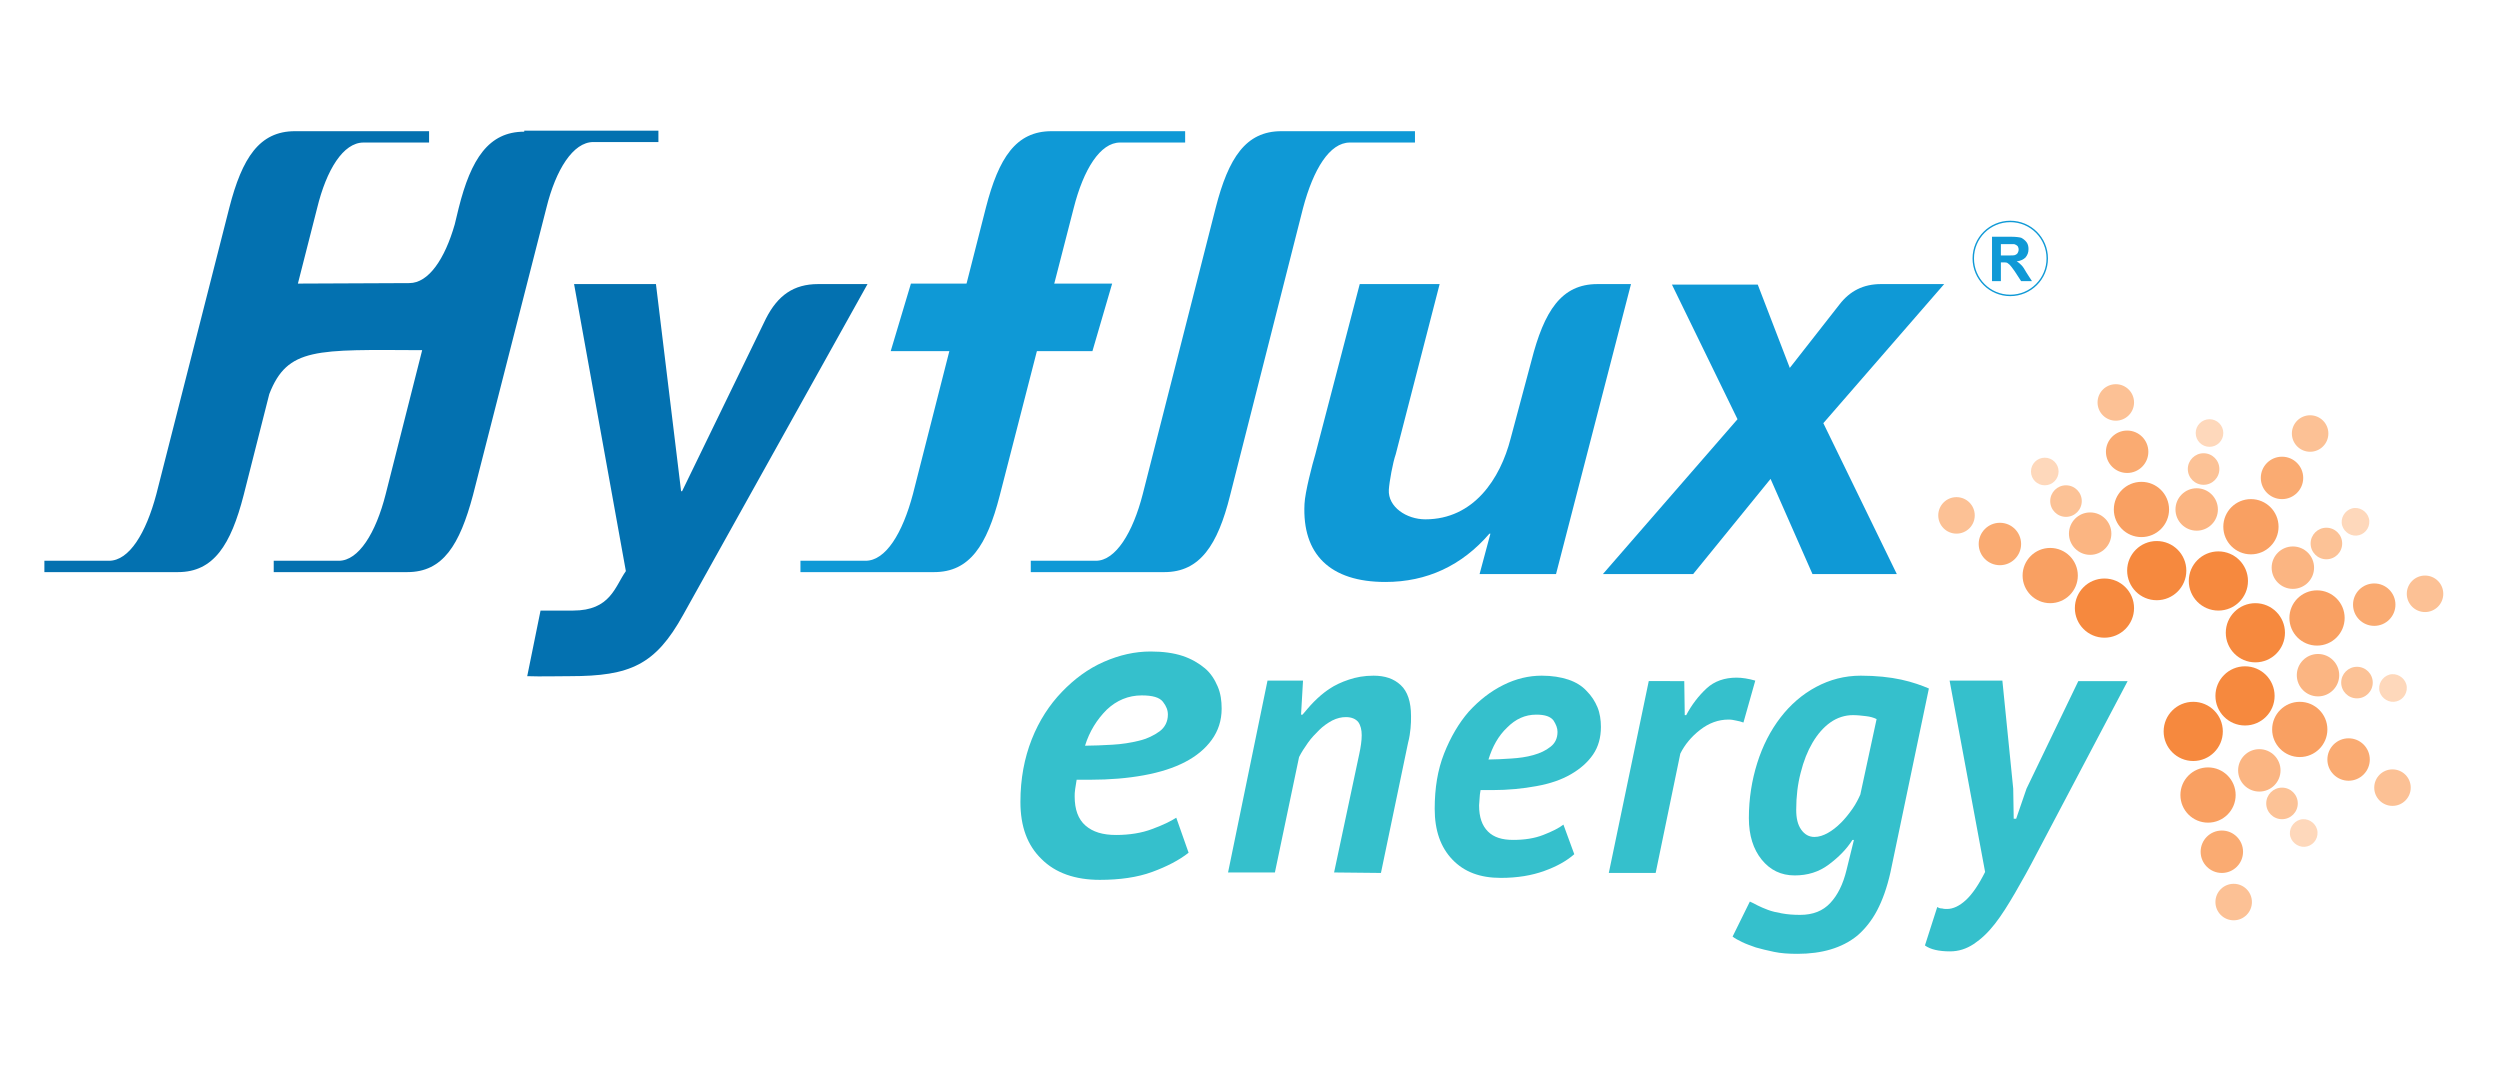 <?xml version="1.0" encoding="utf-8"?>
<!-- Generator: Adobe Illustrator 15.0.0, SVG Export Plug-In . SVG Version: 6.00 Build 0)  -->
<!DOCTYPE svg PUBLIC "-//W3C//DTD SVG 1.1//EN" "http://www.w3.org/Graphics/SVG/1.1/DTD/svg11.dtd">
<svg version="1.1" id="Layer_1" xmlns="http://www.w3.org/2000/svg" xmlns:xlink="http://www.w3.org/1999/xlink" x="0px" y="0px"
	 width="506.9px" height="221px" viewBox="0 0 506.9 221" style="enable-background:new 0 0 506.9 221;" xml:space="preserve">
<style type="text/css">
<![CDATA[
	.st0{fill:none;stroke:#0F99D6;stroke-width:0.291;}
	.st1{fill:#F6893E;}
	.st2{fill:#F9A062;}
	.st3{fill:#FAAB72;}
	.st4{fill:#FBB582;}
	.st5{fill:#FCC195;}
	.st6{fill:#FCC296;}
	.st7{fill:#FED8BB;}
	.st8{fill:#35C0CC;}
	.st9{fill:#0371B0;}
	.st10{fill:#0F99D6;}
]]>
</style>
<g>
	<path class="st10" d="M264.2,42.2c2.1-7.9,5.4-13.3,9.5-13.3h13.2v-2.3h-27.1c-7.2,0-10.7,5.4-13.3,15.5l-14.8,58.1
		c-2,7.8-5.5,13.5-9.5,13.5h-13.2v2.3h27.1c7.2,0,10.8-5.5,13.3-15.5L264.2,42.2z"/>
	<path class="st10" d="M217.7,42.2c2-7.9,5.4-13.3,9.4-13.3h13.2v-2.3h-27.1c-7.2,0-10.7,5.4-13.3,15.5l-14.8,58.1
		c-2.1,7.9-5.5,13.5-9.6,13.5h-13.2v2.3h27.1c7.2,0,10.7-5.4,13.3-15.5L217.7,42.2z"/>
	<path class="st9" d="M106.3,26.7c-7.2,0-10.8,5.5-13.3,15.5l-0.8,3.3c-2,7-5.3,11.9-9.2,11.9l-22.6,0.1l3.9-15.3
		c1.9-7.8,5.3-13.3,9.4-13.3H87v-2.3H59.8c-7.2,0-10.7,5.4-13.3,15.5l-14.8,58.1c-2.1,7.9-5.5,13.5-9.6,13.5H9v2.3h27.1
		c7.2,0,10.7-5.5,13.3-15.6l5.2-20.5c3.7-9.5,9.5-9,31-8.9l-7.4,29.2c-2,7.9-5.5,13.5-9.5,13.5H55.5v2.3h27.1
		c7.2,0,10.6-5.5,13.3-15.6l14.9-58.3c1.9-7.7,5.4-13.3,9.5-13.3h13.2v-2.3H106.3z"/>
	<path class="st9" d="M155.3,64.6l-17,35h-0.2L133,57.6h-16.6l10.5,58.2c-2.2,3.1-3.1,8-10.7,8h-6.6l-2.7,13.3c2.9,0.1,5.8,0,8.7,0
		c12.2,0,17.3-2.3,22.9-12.4l37.4-67.1h-10C160.9,57.6,157.7,59.9,155.3,64.6"/>
	<path class="st10" d="M310.5,73.2l-4.2,15.7c-2.1,8.2-7.5,16.4-17.3,16.4c-3.8,0-7.6-2.5-7.4-6c0.1-1.6,0.8-5.5,1.4-7.2l8.9-34.5
		h-16.2l-9,34.5c-0.6,2-2.1,7.7-2.2,10.1c-0.5,10.2,5.2,15.8,16.4,15.8c8.4,0,15.5-3.3,21.1-9.8h0.2l-2.2,8.2h15.5l15.2-58.8h-6.8
		C316.6,57.6,313.1,63,310.5,73.2"/>
	<path class="st10" d="M373,61.7l-10.1,12.9l-6.5-16.9H339l13.3,27.3L325,116.4h18.3l15.7-19.3l8.5,19.3h17.1l-14.9-30.6l24.5-28.2
		h-12.8C377.8,57.6,375.1,59,373,61.7"/>
	<polygon class="st10" points="184.7,57.5 225.5,57.5 221.5,71.2 180.6,71.2 	"/>
	<path class="st10" d="M405.7,51.8h1.3c0.9,0,1.4,0,1.6-0.1c0.2-0.1,0.4-0.2,0.5-0.4c0.1-0.2,0.2-0.4,0.2-0.7c0-0.3-0.1-0.5-0.2-0.7
		c-0.2-0.2-0.4-0.3-0.7-0.4c-0.1,0-0.6,0-1.3,0h-1.4V51.8L405.7,51.8z M403.9,57v-9h3.8c1,0,1.7,0.1,2.1,0.2
		c0.4,0.2,0.8,0.5,1.1,0.9c0.3,0.4,0.4,0.9,0.4,1.4c0,0.7-0.2,1.2-0.6,1.7c-0.4,0.4-1,0.7-1.8,0.8c0.4,0.2,0.7,0.5,1,0.8
		c0.3,0.3,0.6,0.8,1,1.5L412,57h-2.2l-1.3-2c-0.5-0.7-0.8-1.1-1-1.3c-0.2-0.2-0.4-0.3-0.5-0.4c-0.2-0.1-0.5-0.1-0.9-0.1h-0.4V57
		H403.9z"/>
	<circle class="st0" cx="407.6" cy="52.4" r="7.5"/>
	<g>
		<g>
			<circle class="st1" cx="449.8" cy="117.8" r="6"/>
			<circle class="st1" cx="457.3" cy="128.3" r="6"/>
			<circle class="st1" cx="455.2" cy="141.1" r="6"/>
			<circle class="st1" cx="444.7" cy="148.3" r="6"/>
			<circle class="st1" cx="437.3" cy="115.7" r="6"/>
			<circle class="st1" cx="426.7" cy="123.3" r="6"/>
		</g>
		<circle class="st2" cx="456.4" cy="106.8" r="5.6"/>
		<circle class="st2" cx="434.2" cy="103.3" r="5.6"/>
		<circle class="st3" cx="431.3" cy="91.6" r="4.3"/>
		<circle class="st3" cx="405.5" cy="110.3" r="4.3"/>
		<circle class="st3" cx="462.7" cy="96.9" r="4.3"/>
		<circle class="st5" cx="468.4" cy="87.9" r="3.7"/>
		<circle class="st5" cx="429" cy="81.6" r="3.7"/>
		<circle class="st5" cx="396.7" cy="104.5" r="3.7"/>
		<circle class="st5" cx="491.7" cy="120.4" r="3.7"/>
		<circle class="st5" cx="485.1" cy="159.7" r="3.7"/>
		<circle class="st5" cx="452.9" cy="182.9" r="3.7"/>
		<circle class="st3" cx="481.4" cy="122.6" r="4.3"/>
		<circle class="st3" cx="476.2" cy="154" r="4.3"/>
		<circle class="st2" cx="415.7" cy="116.7" r="5.6"/>
		<g>
			<circle class="st4" cx="423.8" cy="108.2" r="4.3"/>
			<circle class="st6" cx="418.9" cy="101.6" r="3.2"/>
			<circle class="st7" cx="414.6" cy="95.6" r="2.8"/>
		</g>
		<g>
			<circle class="st4" cx="445.4" cy="103.3" r="4.3"/>
			<circle class="st6" cx="446.8" cy="95.1" r="3.2"/>
			<circle class="st7" cx="448" cy="87.8" r="2.8"/>
		</g>
		<circle class="st2" cx="469.8" cy="125.3" r="5.6"/>
		<circle class="st2" cx="466.3" cy="147.9" r="5.6"/>
		<circle class="st2" cx="447.7" cy="161.2" r="5.6"/>
		<circle class="st3" cx="450.5" cy="172.7" r="4.3"/>
		<g>
			<circle class="st4" cx="464.9" cy="115.1" r="4.3"/>
			<circle class="st6" cx="471.7" cy="110.2" r="3.2"/>
			<path class="st7" d="M477.8,108.6c-1.5,0.1-2.9-1.1-3-2.6s1.1-2.9,2.6-3c1.5-0.1,2.9,1.1,3,2.6
				C480.5,107.2,479.3,108.5,477.8,108.6z"/>
		</g>
		<g>
			<circle class="st4" cx="470" cy="136.9" r="4.3"/>
			<circle class="st6" cx="477.9" cy="138.4" r="3.2"/>
			<path class="st7" d="M485.4,142.3c-1.5,0.1-2.9-1.1-3-2.6c-0.1-1.5,1.1-2.9,2.6-3c1.5-0.1,2.9,1.1,3,2.6
				C488.1,140.9,486.9,142.2,485.4,142.3z"/>
		</g>
		<g>
			<circle class="st4" cx="458.1" cy="156.2" r="4.3"/>
			<circle class="st6" cx="462.7" cy="162.9" r="3.2"/>
			<path class="st7" d="M467.3,171.7c-1.5,0.1-2.9-1.1-3-2.6c-0.1-1.5,1.1-2.9,2.6-3c1.5-0.1,2.9,1.1,3,2.6
				C470,170.3,468.8,171.6,467.3,171.7z"/>
		</g>
	</g>
	<g>
		<g>
			<g>
				<path class="st8" d="M241,172.9c-1.9,1.5-4.4,2.8-7.4,3.9s-6.6,1.6-10.6,1.6c-5,0-9-1.4-11.8-4.2c-2.9-2.8-4.3-6.6-4.3-11.6
					c0-4.7,0.8-8.9,2.3-12.7c1.5-3.8,3.6-7,6.1-9.6c2.5-2.6,5.3-4.7,8.5-6.1c3.2-1.4,6.3-2.1,9.5-2.1c2.5,0,4.7,0.3,6.5,0.9
					s3.3,1.5,4.5,2.5s2,2.3,2.6,3.7c0.6,1.4,0.8,2.9,0.8,4.5c0,2.4-0.7,4.5-2,6.3c-1.3,1.8-3.1,3.3-5.4,4.5
					c-2.3,1.2-5.1,2.1-8.4,2.7c-3.3,0.6-6.9,0.9-10.8,0.9c-0.5,0-1,0-1.4,0c-0.4,0-0.9,0-1.4,0c-0.1,0.7-0.2,1.3-0.3,1.9
					c-0.1,0.6-0.1,1.1-0.1,1.5c0,2.6,0.7,4.6,2.2,5.9c1.5,1.3,3.5,1.9,6.2,1.9c2.7,0,5.2-0.4,7.3-1.2c2.2-0.8,3.8-1.6,4.9-2.3
					L241,172.9z M220,151.2c1.7,0,3.6-0.1,5.5-0.2s3.8-0.4,5.4-0.8c1.7-0.4,3.1-1.1,4.2-1.9c1.1-0.8,1.7-2,1.7-3.4
					c0-0.9-0.3-1.7-1-2.6c-0.7-0.9-2.1-1.3-4.3-1.3c-2.7,0-5.1,1-7.1,2.9C222.4,145.9,220.9,148.3,220,151.2z"/>
			</g>
			<g>
				<path class="st8" d="M270.5,176.9l5.1-24c0.3-1.4,0.5-2.7,0.5-3.8c0-1.1-0.2-2-0.7-2.7c-0.5-0.6-1.3-1-2.5-1
					c-0.9,0-1.8,0.2-2.8,0.7c-0.9,0.5-1.8,1.1-2.6,1.9c-0.8,0.8-1.6,1.6-2.3,2.6c-0.7,1-1.3,1.9-1.8,2.9l-4.9,23.4h-9.5L257,138h7.2
					l-0.4,6.9h0.3c0.7-0.8,1.4-1.7,2.3-2.6c0.9-0.9,1.9-1.8,3.1-2.6c1.2-0.8,2.5-1.4,4-1.9c1.5-0.5,3.1-0.8,5-0.8
					c2.3,0,4.1,0.6,5.5,1.9c1.4,1.3,2.1,3.4,2.1,6.3c0,0.8,0,1.6-0.1,2.5c-0.1,0.9-0.2,1.8-0.5,2.9l-5.5,26.4L270.5,176.9
					L270.5,176.9z"/>
				<path class="st8" d="M319.2,173.2c-1.6,1.4-3.6,2.5-6.1,3.4c-2.5,0.9-5.4,1.4-8.8,1.4c-4.2,0-7.4-1.2-9.8-3.7
					c-2.4-2.5-3.6-5.9-3.6-10.3c0-4.2,0.6-7.9,1.9-11.2c1.3-3.3,3-6.2,5-8.5c2.1-2.3,4.4-4.1,7-5.4c2.6-1.3,5.2-1.9,7.8-1.9
					c2.1,0,3.9,0.3,5.4,0.8c1.5,0.5,2.8,1.3,3.7,2.3c1,1,1.7,2.1,2.2,3.3c0.5,1.2,0.7,2.6,0.7,4c0,2.1-0.5,4-1.6,5.6
					c-1.1,1.6-2.6,2.9-4.5,4c-1.9,1.1-4.2,1.9-7,2.4c-2.7,0.5-5.7,0.8-8.9,0.8c-0.4,0-0.8,0-1.2,0s-0.7,0-1.2,0
					c-0.1,0.6-0.2,1.2-0.2,1.7c0,0.5-0.1,1-0.1,1.4c0,2.4,0.6,4.1,1.8,5.3c1.2,1.2,2.9,1.7,5.1,1.7c2.3,0,4.3-0.3,6.1-1
					c1.8-0.7,3.2-1.4,4.1-2.1L319.2,173.2z M301.8,154c1.4,0,3-0.1,4.6-0.2c1.6-0.1,3.1-0.3,4.5-0.7c1.4-0.4,2.5-0.9,3.5-1.7
					c0.9-0.7,1.4-1.7,1.4-3c0-0.8-0.3-1.5-0.8-2.3c-0.6-0.8-1.7-1.2-3.5-1.2c-2.3,0-4.2,0.9-5.9,2.6
					C303.8,149.2,302.6,151.4,301.8,154z"/>
				<path class="st8" d="M341.5,138l0.1,7h0.3c1.1-2.1,2.5-3.9,4.1-5.4c1.6-1.5,3.7-2.2,6.1-2.2c1.1,0,2.4,0.2,3.8,0.6l-2.4,8.5
					c-0.5-0.2-1-0.3-1.5-0.4s-0.9-0.2-1.5-0.2c-2.1,0-4,0.7-5.8,2.1c-1.8,1.4-3.1,3-4,4.8l-5,24.2h-9.5l8.1-38.9H341.5z"/>
				<path class="st8" d="M383.3,176.9c-0.7,3.1-1.6,5.6-2.7,7.7c-1.1,2.1-2.5,3.8-4,5.1c-1.6,1.3-3.4,2.2-5.4,2.8
					c-2,0.6-4.3,0.9-6.7,0.9c-1.8,0-3.4-0.1-4.8-0.4c-1.4-0.3-2.7-0.6-3.7-0.9c-1.1-0.4-2-0.7-2.8-1.1c-0.8-0.4-1.4-0.7-1.9-1.1
					l3.5-7.1c0.5,0.2,1,0.5,1.6,0.8c0.6,0.3,1.3,0.6,2.1,0.9c0.8,0.3,1.7,0.5,2.8,0.7c1.1,0.2,2.3,0.3,3.7,0.3
					c2.6,0,4.6-0.8,6.1-2.4c1.5-1.6,2.6-3.8,3.3-6.7l1.5-6.1h-0.3c-1.2,1.9-2.8,3.5-4.8,5s-4.3,2.2-6.9,2.2c-2.8,0-5-1.1-6.7-3.2
					c-1.7-2.1-2.6-4.9-2.6-8.4c0-4,0.6-7.7,1.7-11.2c1.1-3.5,2.7-6.6,4.7-9.2c2-2.6,4.4-4.7,7.2-6.2c2.8-1.5,5.8-2.3,9.1-2.3
					c3.1,0,5.9,0.3,8.2,0.8c2.3,0.5,4.2,1.2,5.6,1.8L383.3,176.9z M380.5,145.8c-0.6-0.3-1.3-0.5-2.2-0.6c-0.9-0.1-1.7-0.2-2.6-0.2
					c-1.6,0-3.2,0.5-4.6,1.5c-1.4,1-2.6,2.4-3.6,4.1c-1,1.7-1.8,3.7-2.4,6.1c-0.6,2.3-0.9,4.8-0.9,7.5c0,1.7,0.3,3,1,4
					c0.7,1,1.6,1.5,2.7,1.5c0.9,0,1.8-0.3,2.7-0.8c0.9-0.5,1.8-1.2,2.7-2.1c0.8-0.8,1.6-1.8,2.3-2.8s1.2-2,1.6-2.9L380.5,145.8z"/>
				<path class="st8" d="M408.2,159.9l0.1,6.1h0.5l2.1-6.1l10.5-21.8h10l-18.4,34.9c-1.5,2.9-3,5.6-4.4,8c-1.4,2.4-2.7,4.5-4.1,6.3
					c-1.4,1.8-2.8,3.1-4.3,4.1c-1.5,1-3.1,1.5-4.8,1.5c-2.3,0-4-0.4-5.1-1.2l2.5-7.8c0.3,0.2,0.6,0.3,1,0.3c0.3,0.1,0.7,0.1,1,0.1
					c1.2,0,2.5-0.6,3.8-1.8c1.3-1.2,2.6-3.1,3.9-5.7l-7.2-38.8h10.7L408.2,159.9z"/>
			</g>
		</g>
	</g>
</g>
</svg>
